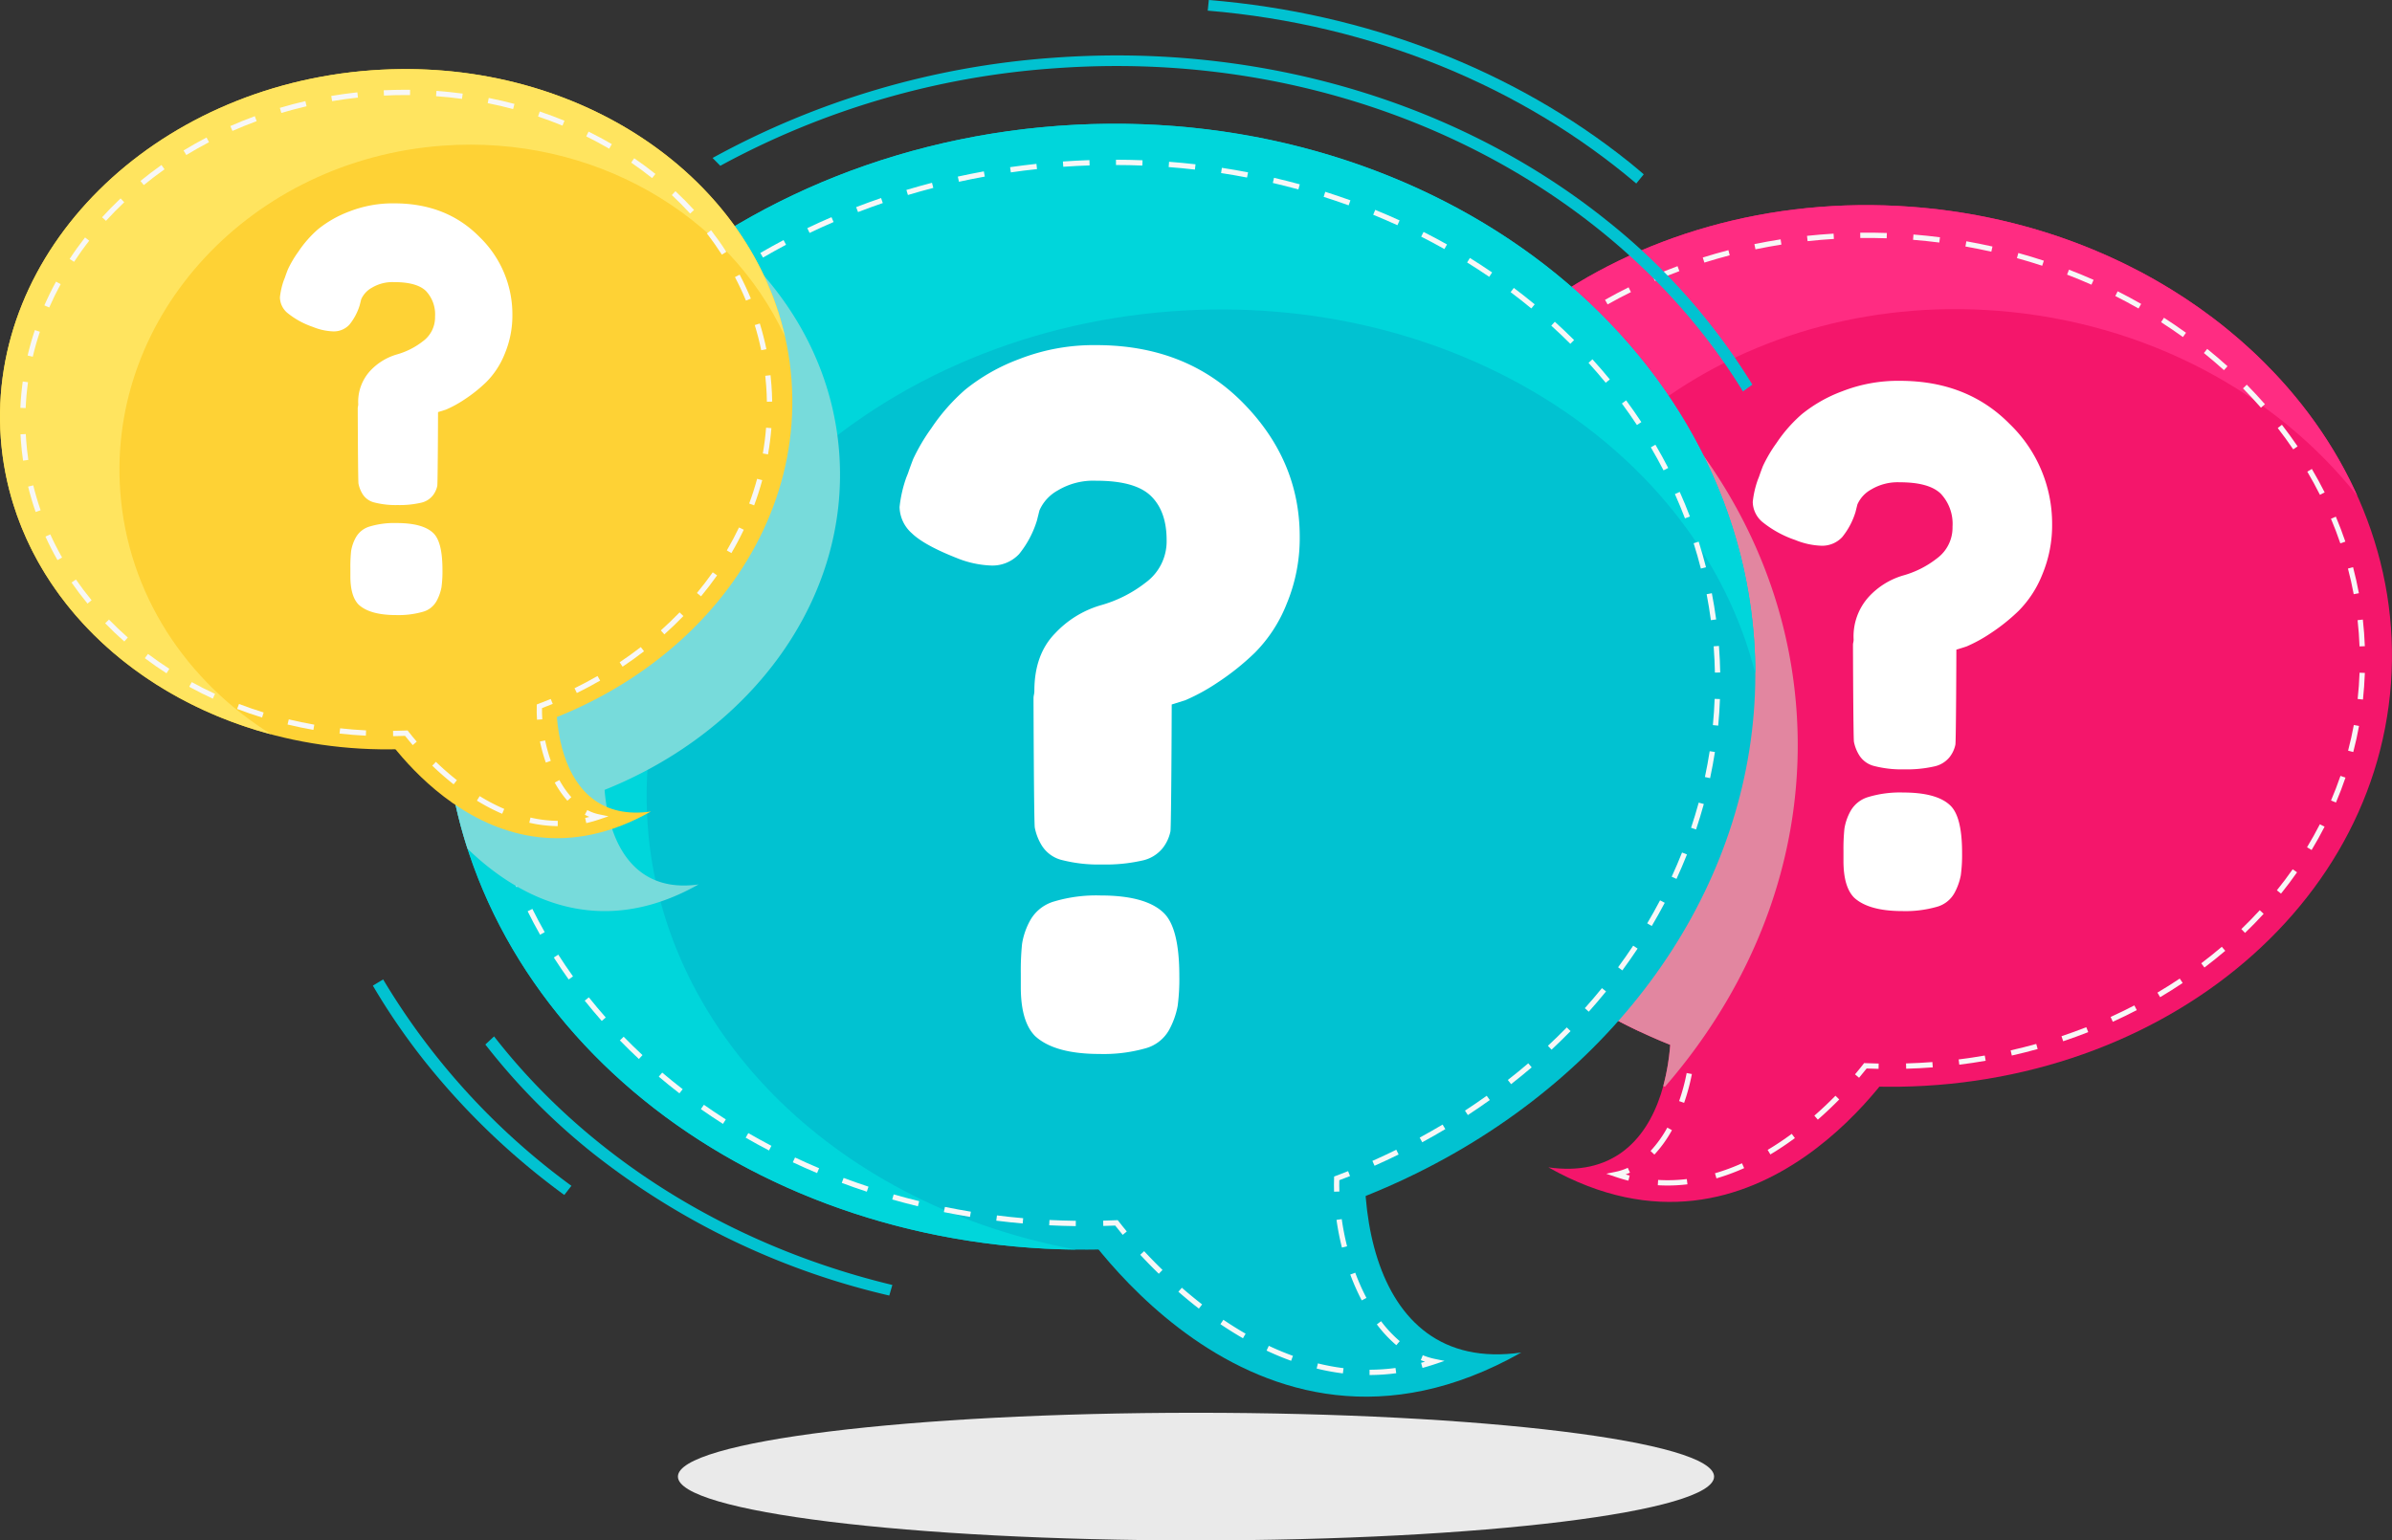 <svg xmlns="http://www.w3.org/2000/svg" width="451.448" height="290.809" viewBox="0 0 451.448 290.809">
  <rect x="0" y="0" width="451.448" height="290.809" fill="#333333" stroke="none"/>
  <g id="Raggruppa_79" data-name="Raggruppa 79" transform="translate(-24.276 -97.555)">
    <path id="Tracciato_23" data-name="Tracciato 23" d="M347.779,376.315c0,6.655-43.777,12.049-97.779,12.049s-97.779-5.394-97.779-12.049S196,364.267,250,364.267,347.779,369.661,347.779,376.315Z" fill="#eaeaea"/>
    <g id="Raggruppa_78" data-name="Raggruppa 78">
      <g id="Raggruppa_76" data-name="Raggruppa 76">
        <g id="Raggruppa_53" data-name="Raggruppa 53">
          <g id="Raggruppa_45" data-name="Raggruppa 45">
            <path id="Tracciato_24" data-name="Tracciato 24" d="M282.1,212.415c-3.356,45.794,37.224,86.093,90.637,90.006s99.436-30.035,102.791-75.831-37.221-86.092-90.636-90.007S285.46,166.62,282.1,212.415Z" fill="#f4166b"/>
            <path id="Tracciato_25" data-name="Tracciato 25" d="M305.821,228.813c3.024-43.963,45.766-76.461,95.468-72.584,28.236,2.2,52.641,15.673,67.9,34.956-13.248-29.557-45.358-51.748-84.3-54.6-53.413-3.915-99.434,30.037-102.792,75.832-2.473,33.755,18.926,64.52,51.739,79.934C315.154,276.211,304.137,253.318,305.821,228.813Z" fill="#ff2c82"/>
            <path id="Tracciato_26" data-name="Tracciato 26" d="M383.33,296.718s-26.589,43.954-66.822,21.217c23.481,3.373,26.155-25.745,20.871-43.285Z" fill="#f4166b"/>
          </g>
          <g id="Raggruppa_52" data-name="Raggruppa 52">
            <g id="Raggruppa_46" data-name="Raggruppa 46">
              <path id="Tracciato_27" data-name="Tracciato 27" d="M375.141,301.024l-.764-.646c.717-.847,1.242-1.511,1.558-1.921l.158-.206.259.011q1.248.054,2.489.079l-.02,1q-1.124-.023-2.253-.069C376.241,299.692,375.761,300.291,375.141,301.024Z" fill="#f7f7f7"/>
            </g>
            <g id="Raggruppa_47" data-name="Raggruppa 47">
              <path id="Tracciato_28" data-name="Tracciato 28" d="M339.008,321.366q-.92,0-1.851-.056l.061-1a29.976,29.976,0,0,0,5.415-.164l.119.993A31.5,31.5,0,0,1,339.008,321.366Zm9.219-1.352-.28-.961a39.251,39.251,0,0,0,5.1-1.885l.408.912A40.338,40.338,0,0,1,348.227,320.014ZM358.4,315.5l-.511-.859c1.517-.906,3.048-1.925,4.549-3.031l.593.8C361.5,313.543,359.941,314.581,358.4,315.5Zm8.961-6.569-.658-.754c1.351-1.18,2.692-2.446,3.986-3.76l.712.7C370.086,306.454,368.727,307.736,367.357,308.934Z" fill="#f7f7f7"/>
            </g>
            <g id="Raggruppa_48" data-name="Raggruppa 48">
              <path id="Tracciato_29" data-name="Tracciato 29" d="M331.61,320.45c-.817-.205-1.636-.446-2.437-.718l-1.745-.591,1.8-.371a10.6,10.6,0,0,0,2.263-.746l.416.911c-.272.124-.549.238-.828.341.257.072.514.14.769.2Z" fill="#f7f7f7"/>
            </g>
            <g id="Raggruppa_49" data-name="Raggruppa 49">
              <path id="Tracciato_30" data-name="Tracciato 30" d="M336.515,315.528l-.729-.685a22.309,22.309,0,0,0,3.167-4.412l.873.486A23.208,23.208,0,0,1,336.515,315.528Zm5.608-9.769-.943-.33a38.145,38.145,0,0,0,1.425-5.3l.983.189A39.091,39.091,0,0,1,342.123,305.759Z" fill="#f7f7f7"/>
            </g>
            <g id="Raggruppa_50" data-name="Raggruppa 50">
              <path id="Tracciato_31" data-name="Tracciato 31" d="M344.261,294.708l-1-.043c.032-.725.042-1.439.029-2.129q-1.02-.387-2.026-.793l.375-.928q1.15.467,2.318.9l.314.118.01.335C344.306,292.988,344.3,293.842,344.261,294.708Z" fill="#f7f7f7"/>
            </g>
            <g id="Raggruppa_51" data-name="Raggruppa 51">
              <path id="Tracciato_32" data-name="Tracciato 32" d="M384.032,299.318l-.029-1c1.664-.046,3.338-.134,4.976-.259l.077,1C387.4,299.183,385.711,299.271,384.032,299.318Zm10.028-.763-.123-.992c1.639-.2,3.3-.452,4.928-.736l.172.984C397.39,298.1,395.715,298.349,394.06,298.555Zm9.911-1.729-.221-.974c1.625-.368,3.25-.776,4.832-1.216l.268.963C407.253,296.044,405.611,296.457,403.971,296.826Zm9.691-2.7-.316-.949c1.567-.522,3.142-1.093,4.682-1.7l.366.932C416.838,293.023,415.246,293.6,413.662,294.128Zm9.368-3.673-.414-.91c1.511-.686,3.018-1.418,4.48-2.178l.461.887C426.079,289.022,424.556,289.763,423.03,290.455Zm-86.386-.717c-1.513-.7-3.031-1.453-4.509-2.232l.467-.885c1.462.772,2.964,1.515,4.464,2.211Zm95.316-3.925-.51-.862c1.427-.843,2.844-1.735,4.214-2.652l.557.832C434.835,284.058,433.4,284.96,431.96,285.813Zm-104.215-.768c-1.442-.86-2.874-1.763-4.256-2.687l.557-.832c1.367.915,2.783,1.81,4.211,2.659Zm112.578-4.833-.6-.8c1.323-1,2.63-2.048,3.882-3.115l.648.762C442.983,278.14,441.662,279.2,440.323,280.212Zm-120.941-.765c-1.339-1-2.666-2.056-3.944-3.13l.643-.765c1.265,1.061,2.576,2.1,3.9,3.1Zm128.6-5.768-.693-.721c1.2-1.155,2.367-2.354,3.475-3.561l.736.676C450.381,271.3,449.2,272.508,447.983,273.679Zm-136.309-.7c-1.217-1.145-2.417-2.34-3.568-3.554l.727-.688c1.136,1.2,2.322,2.381,3.526,3.513Zm143.1-6.715-.779-.627c1.037-1.288,2.041-2.623,2.985-3.969l.819.574C456.848,263.6,455.83,264.954,454.779,266.259Zm-150.028-.6c-1.08-1.285-2.131-2.616-3.123-3.954l.8-.6c.98,1.323,2.018,2.637,3.086,3.908Zm155.8-7.639-.856-.518c.86-1.424,1.674-2.883,2.42-4.338l.891.457C462.251,255.1,461.426,256.576,460.554,258.021Zm-161.8-.457c-.912-1.409-1.788-2.862-2.6-4.317l.873-.488c.8,1.436,1.667,2.87,2.569,4.262Zm166.392-8.5-.92-.392c.649-1.522,1.248-3.083,1.782-4.64l.945.324C466.414,245.931,465.806,247.515,465.148,249.059Zm-171.306-.291c-.72-1.519-1.394-3.075-2-4.626l.931-.366c.6,1.53,1.266,3.065,1.977,4.563Zm174.572-9.248-.967-.254c.418-1.594.782-3.225,1.083-4.847l.983.182C469.209,236.247,468.839,237.9,468.414,239.52Zm-178.253-.132c-.5-1.6-.95-3.233-1.335-4.86l.973-.231c.38,1.6.823,3.217,1.317,4.792Zm180.085-9.774-.994-.108q.132-1.212.223-2.436.093-1.263.137-2.52l1,.036q-.047,1.275-.139,2.557Q470.38,228.385,470.246,229.614Zm-182.4-.031c-.265-1.65-.472-3.333-.616-5l1-.086c.141,1.645.345,3.3.607,4.93Zm181.763-10c-.062-1.646-.186-3.312-.37-4.953l.994-.111c.186,1.665.313,3.356.376,5.026Zm-182.625-.036-.005-.81c0-1.4.044-2.826.131-4.231l1,.062c-.086,1.384-.129,2.787-.129,4.169l.005.8Zm181.524-9.821c-.3-1.611-.666-3.24-1.088-4.842l.967-.255c.427,1.626.8,3.279,1.1,4.914Zm-179.914-.1-.991-.135c.226-1.663.515-3.334.861-4.966l.978.207C289.1,206.336,288.815,207.982,288.593,209.622Zm177.391-9.5c-.532-1.56-1.127-3.124-1.767-4.647l.922-.388c.649,1.544,1.252,3.13,1.793,4.712Zm-175.335-.215-.961-.278c.465-1.6,1-3.215,1.582-4.791l.938.348C291.631,196.742,291.106,198.331,290.649,199.91Zm171.484-8.95c-.739-1.467-1.541-2.937-2.385-4.369l.861-.508c.856,1.451,1.668,2.94,2.416,4.428ZM294.105,190.6l-.91-.414c.691-1.515,1.448-3.032,2.251-4.508l.879.478C295.532,187.607,294.785,189.1,294.105,190.6Zm162.976-8.212c-.919-1.353-1.9-2.708-2.923-4.026l.791-.612c1.033,1.334,2.028,2.706,2.96,4.076Zm-158.231-.509-.844-.538c.9-1.4,1.854-2.8,2.848-4.15l.8.593C300.679,179.11,299.733,180.488,298.85,181.874Zm152.143-7.355c-1.087-1.24-2.226-2.466-3.39-3.645l.713-.7c1.176,1.192,2.329,2.433,3.429,3.687Zm-146.26-.639-.763-.645c1.071-1.271,2.2-2.531,3.367-3.746l.723.692C306.911,171.38,305.792,172.625,304.733,173.88Zm139.275-6.448c-1.22-1.1-2.493-2.191-3.786-3.234l.629-.778c1.306,1.055,2.594,2.155,3.827,3.27Zm-132.4-.736-.677-.735c1.222-1.128,2.5-2.239,3.8-3.3l.633.774C314.083,164.484,312.818,165.582,311.61,166.7Zm124.655-5.518c-1.338-.965-2.723-1.908-4.118-2.8l.541-.841c1.409.9,2.809,1.859,4.161,2.833Zm-116.954-.78-.585-.81c1.342-.973,2.743-1.927,4.16-2.836l.539.841C322.024,158.492,320.64,159.435,319.311,160.4Zm108.578-4.606c-1.43-.817-2.906-1.61-4.388-2.358l.451-.892c1.5.755,2.988,1.556,4.433,2.382Zm-100.2-.769-.492-.87c1.454-.822,2.951-1.615,4.448-2.358l.444.9C330.608,153.425,329.128,154.21,327.689,155.023ZM419,151.3c-1.5-.666-3.05-1.306-4.6-1.9l.359-.934c1.568.6,3.133,1.25,4.65,1.923Zm-82.39-.706-.4-.918c1.524-.659,3.1-1.289,4.671-1.874l.347.938C339.671,149.321,338.116,149.945,336.607,150.6Zm73.094-2.87c-1.569-.517-3.174-1-4.768-1.442l.265-.964c1.611.445,3.231.934,4.816,1.455Zm-63.759-.6-.3-.954c1.594-.5,3.221-.967,4.835-1.386l.252.967C349.133,146.171,347.521,146.633,345.942,147.129Zm54.158-2.054c-1.614-.363-3.257-.692-4.887-.978l.174-.986c1.644.289,3.3.622,4.931.988Zm-44.516-.451-.2-.979c1.628-.337,3.293-.64,4.95-.9l.154.988C358.845,143.99,357.2,144.291,355.584,144.624Zm34.7-1.275c-1.637-.209-3.3-.383-4.956-.516l.08-1c1.668.135,3.352.311,5,.522Zm-24.861-.268-.108-.995c1.661-.178,3.348-.318,5.014-.418l.059,1C368.74,142.765,367.069,142.9,365.425,143.081Zm14.928-.536q-2.5-.085-4.983-.056l-.012-1q2.5-.033,5.031.057Z" fill="#f7f7f7"/>
            </g>
          </g>
        </g>
        <g id="Raggruppa_62" data-name="Raggruppa 62">
          <g id="Raggruppa_54" data-name="Raggruppa 54">
            <path id="Tracciato_33" data-name="Tracciato 33" d="M363.321,231.476c-2.136-29.152-17.815-54.544-41.45-72.063-22.545,13.639-37.884,35.618-39.769,61.333-.029.4-.038.8-.06,1.207,1.879,31.795,24.716,59.742,57.459,72.856a42.462,42.462,0,0,1-1.319,7.784c.106.044.209.092.315.135C355.763,282.822,365.255,257.865,363.321,231.476Z" fill="#e286a0" style="mix-blend-mode: multiply;isolation: isolate"/>
            <ellipse id="Ellisse_2" data-name="Ellisse 2" cx="123.838" cy="106.174" rx="123.838" ry="106.174" transform="translate(100.547 130.358) rotate(-4.191)" fill="#01c2d1"/>
            <path id="Tracciato_34" data-name="Tracciato 34" d="M146.521,253.453c-3.618-49.373,40.724-92.862,99.041-97.137,52.963-3.881,99.235,25.918,110,68.406,0-2.181-.077-4.373-.238-6.577-4.287-58.481-63.057-101.837-131.267-96.838S104.021,177.768,108.308,236.25c4.028,54.968,56.2,96.569,119.09,97.218C183.378,325.425,149.471,293.7,146.521,253.453Z" fill="#00d6db"/>
            <path id="Tracciato_35" data-name="Tracciato 35" d="M226.051,325.8s33.954,56.132,85.334,27.094c-29.988,4.309-33.4-32.875-26.653-55.275Z" fill="#01c2d1"/>
          </g>
          <g id="Raggruppa_61" data-name="Raggruppa 61">
            <g id="Raggruppa_55" data-name="Raggruppa 55">
              <path id="Tracciato_36" data-name="Tracciato 36" d="M236.166,330.681c-.6-.725-1.077-1.322-1.415-1.756q-1.127.047-2.25.074l-.024-1q1.242-.031,2.49-.085l.259-.011.158.2c.337.437.858,1.1,1.552,1.934Z" fill="#f7f7f7"/>
            </g>
            <g id="Raggruppa_56" data-name="Raggruppa 56">
              <path id="Tracciato_37" data-name="Tracciato 37" d="M282.753,357.143l0-1a37.781,37.781,0,0,0,4.9-.333l.133.99A38.562,38.562,0,0,1,282.753,357.143Zm-5.03-.308a43,43,0,0,1-4.954-.918l.239-.971a41.93,41.93,0,0,0,4.838.9Zm-9.767-2.378c-1.538-.555-3.1-1.2-4.64-1.929l.426-.9c1.512.711,3.044,1.348,4.554,1.892Zm-9.092-4.255c-1.412-.812-2.845-1.707-4.257-2.661l.561-.828c1.392.939,2.8,1.822,4.194,2.622Zm-8.32-5.6c-1.3-1.007-2.6-2.078-3.873-3.185l.657-.754c1.255,1.094,2.544,2.153,3.828,3.148Zm-7.562-6.579c-1.2-1.162-2.376-2.367-3.506-3.581l.732-.682c1.119,1.2,2.286,2.4,3.47,3.546Z" fill="#f7f7f7"/>
            </g>
            <g id="Raggruppa_57" data-name="Raggruppa 57">
              <path id="Tracciato_38" data-name="Tracciato 38" d="M292.745,355.8l-.262-.965q.372-.1.744-.209c-.268-.09-.535-.189-.8-.294l.373-.928a13.553,13.553,0,0,0,2.3.7l1.805.371-1.745.592C294.377,355.33,293.562,355.578,292.745,355.8Z" fill="#f7f7f7"/>
            </g>
            <g id="Raggruppa_58" data-name="Raggruppa 58">
              <path id="Tracciato_39" data-name="Tracciato 39" d="M287.81,351.509a24.039,24.039,0,0,1-3.677-3.925l.8-.6a22.922,22.922,0,0,0,3.52,3.763Zm-6.526-8.458a42.05,42.05,0,0,1-2.167-4.878l.938-.35a41.063,41.063,0,0,0,2.114,4.763Zm-3.743-9.97a50.905,50.905,0,0,1-1.024-5.23l.99-.141a49.443,49.443,0,0,0,1.005,5.127Z" fill="#f7f7f7"/>
            </g>
            <g id="Raggruppa_59" data-name="Raggruppa 59">
              <path id="Tracciato_40" data-name="Tracciato 40" d="M276.057,322.531c-.025-.86-.026-1.711,0-2.528l.009-.335.315-.118q1.168-.439,2.323-.9l.369.93q-1.006.4-2.025.786c-.015.7-.012,1.412.01,2.136Z" fill="#f7f7f7"/>
            </g>
            <g id="Raggruppa_60" data-name="Raggruppa 60">
              <path id="Tracciato_41" data-name="Tracciato 41" d="M227.306,329.031c-1.681-.022-3.367-.075-5.012-.157l.05-1c1.633.08,3.307.133,4.975.155Zm-10.014-.5c-1.657-.143-3.335-.321-4.985-.528l.124-.992c1.638.205,3.3.382,4.948.524Zm-9.948-1.244c-1.642-.268-3.3-.573-4.932-.9l.2-.981c1.618.329,3.265.631,4.9.9Zm-9.826-2c-1.633-.4-3.264-.831-4.848-1.283l.274-.961c1.573.448,3.191.877,4.811,1.273Zm-9.643-2.755c-1.589-.522-3.182-1.082-4.732-1.661l.351-.938c1.537.576,3.117,1.13,4.694,1.65Zm-9.393-3.513c-1.536-.647-3.078-1.333-4.582-2.042l.426-.9c1.491.7,3.02,1.382,4.544,2.024ZM283.7,317.634l-.406-.914c1.512-.671,3.028-1.381,4.508-2.109l.441.9C286.749,316.242,285.221,316.957,283.7,317.634Zm-114.291-2.883c-1.472-.769-2.951-1.582-4.4-2.417l.5-.865c1.433.827,2.9,1.634,4.359,2.4ZM292.694,313.2l-.476-.879c1.45-.788,2.9-1.616,4.324-2.462l.512.86C295.624,311.576,294.157,312.411,292.694,313.2ZM160.722,309.73c-1.407-.9-2.81-1.833-4.171-2.789l.574-.818c1.35.946,2.74,1.877,4.134,2.764Zm140.587-1.664-.547-.838c1.38-.9,2.761-1.845,4.106-2.806l.582.812C304.094,306.2,302.7,307.157,301.309,308.066Zm-148.8-4.1c-1.323-1.02-2.635-2.081-3.9-3.154l.647-.763c1.255,1.063,2.557,2.115,3.867,3.126Zm156.96-1.737-.616-.789c1.3-1.011,2.593-2.07,3.854-3.145l.648.762C312.084,300.144,310.775,301.211,309.468,302.232Zm-164.615-4.749c-1.226-1.142-2.433-2.323-3.589-3.508l.716-.7c1.145,1.174,2.341,2.343,3.555,3.474ZM317.1,295.721l-.682-.733c1.2-1.122,2.4-2.29,3.561-3.471l.713.7C319.523,293.409,318.314,294.588,317.1,295.721ZM137.849,290.3c-1.1-1.251-2.188-2.542-3.22-3.836l.782-.623c1.021,1.281,2.094,2.559,3.188,3.8Zm186.281-1.748-.746-.666c1.1-1.23,2.186-2.5,3.231-3.789l.776.631C326.336,286.022,325.239,287.309,324.13,288.549Zm-192.523-6.085c-.976-1.362-1.922-2.759-2.811-4.149l.843-.54c.88,1.376,1.816,2.758,2.781,4.107Zm198.86-1.713-.805-.594c.982-1.333,1.94-2.706,2.851-4.078l.834.553C332.427,278.018,331.459,279.4,330.467,280.751Zm-204.258-6.733c-.822-1.452-1.613-2.943-2.351-4.433l.895-.443c.731,1.472,1.513,2.947,2.326,4.383Zm209.808-1.643-.86-.51c.841-1.42,1.657-2.881,2.425-4.342l.885.465C337.691,269.465,336.867,270.94,336.017,272.375Zm-214.263-7.349c-.658-1.539-1.279-3.111-1.846-4.672l.941-.341c.559,1.544,1.174,3.1,1.824,4.621Zm218.931-1.546-.908-.417c.689-1.5,1.347-3.038,1.954-4.57l.93.369C342.047,260.411,341.382,261.965,340.685,263.48Zm-222.354-7.9c-.479-1.6-.918-3.239-1.3-4.861l.973-.23c.38,1.6.813,3.219,1.287,4.8Zm226.052-1.437-.949-.317c.521-1.56,1.006-3.159,1.442-4.752l.965.264C345.4,250.948,344.909,252.565,344.383,254.143ZM116.011,245.8c-.29-1.639-.537-3.31-.733-4.968l.993-.117c.194,1.638.438,3.291.725,4.91Zm231.016-1.342-.978-.209c.343-1.607.645-3.249.9-4.88l.989.153C347.68,241.174,347.374,242.834,347.027,244.46Zm-232.2-8.627c-.1-1.667-.155-3.357-.16-5.022l1,0c.005,1.646.058,3.316.158,4.964Zm233.726-1.286-1-.1c.159-1.634.27-3.3.333-4.953l1,.038C348.83,231.208,348.717,232.894,348.558,234.547Zm-232.759-8.7-1-.054c.091-1.667.231-3.351.417-5l.994.112C116.028,222.532,115.889,224.2,115.8,225.844Zm232.141-1.312c-.03-1.538-.1-3.1-.215-4.653l-.024-.309,1-.075.024.31c.114,1.568.187,3.152.217,4.707Zm-231.031-8.549-.986-.169c.281-1.638.612-3.291.986-4.915l.975.225C117.514,212.729,117.186,214.363,116.909,215.983Zm230.272-1.349c-.22-1.624-.491-3.272-.8-4.9l.982-.19c.318,1.644.591,3.311.813,4.955Zm-228.049-8.311-.96-.279c.465-1.6.981-3.208,1.533-4.779l.943.331C120.1,203.15,119.592,204.741,119.132,206.323Zm226.159-1.43c-.407-1.6-.866-3.209-1.365-4.782l.953-.3c.505,1.591.97,3.219,1.381,4.837Zm-222.868-7.937-.924-.383c.636-1.536,1.324-3.08,2.046-4.59l.9.432C123.733,193.908,123.052,195.436,122.423,196.956Zm219.867-1.539c-.585-1.538-1.224-3.083-1.9-4.589l.912-.409c.681,1.524,1.328,3.086,1.921,4.643Zm-215.58-7.434-.879-.477c.791-1.455,1.638-2.921,2.516-4.355l.853.522C128.331,185.093,127.493,186.543,126.71,187.983Zm211.531-1.629c-.752-1.459-1.556-2.921-2.393-4.348l.863-.5c.846,1.442,1.659,2.92,2.419,4.394Zm-206.334-6.862-.826-.564c.935-1.368,1.921-2.738,2.933-4.073l.8.6C133.809,176.78,132.833,178.137,131.907,179.492Zm201.319-1.7c-.909-1.374-1.865-2.741-2.842-4.065l.8-.594c.988,1.337,1.955,2.719,2.872,4.107Zm-195.32-6.227-.767-.642c1.067-1.277,2.179-2.547,3.306-3.774l.737.676C140.065,169.045,138.963,170.3,137.906,171.569Zm189.43-1.749c-1.044-1.273-2.138-2.538-3.249-3.76l.74-.673c1.122,1.235,2.227,2.513,3.282,3.8Zm-182.709-5.576-.705-.709c1.175-1.169,2.4-2.332,3.636-3.458l.673.74C147,161.933,145.792,163.085,144.627,164.244Zm176.028-1.78c-1.159-1.156-2.37-2.309-3.6-3.425l.672-.741c1.242,1.127,2.465,2.29,3.636,3.458Zm-168.672-4.911-.639-.769c1.275-1.061,2.6-2.113,3.924-3.125l.606.795C154.557,155.458,153.248,156.5,151.983,157.553Zm161.309-1.766c-1.271-1.048-2.585-2.082-3.907-3.075l.6-.8c1.335,1,2.662,2.046,3.945,3.1Zm-153.4-4.263-.572-.82c1.359-.948,2.763-1.884,4.174-2.783l.537.844C162.634,149.656,161.241,150.584,159.893,151.524Zm145.448-1.706c-1.365-.933-2.768-1.845-4.168-2.713l.527-.85c1.412.875,2.827,1.8,4.2,2.737Zm-137.06-3.641-.5-.865c1.438-.835,2.914-1.653,4.387-2.431l.467.884C171.172,144.537,169.708,145.349,168.281,146.177Zm128.61-1.6c-1.443-.811-2.918-1.6-4.388-2.345l.453-.891c1.481.751,2.97,1.547,4.425,2.364Zm-119.814-3.047-.432-.9c1.5-.72,3.04-1.418,4.566-2.075l.4.918C180.093,140.122,178.569,140.815,177.077,141.529Zm110.944-1.455c-1.5-.686-3.041-1.349-4.568-1.971l.377-.926c1.54.627,3.09,1.3,4.605,1.987ZM186.214,137.59l-.359-.933c1.553-.6,3.139-1.176,4.712-1.714l.324.947C189.33,136.423,187.756,137,186.214,137.59Zm92.595-1.271c-1.551-.559-3.136-1.1-4.713-1.6l.3-.954c1.589.5,3.187,1.045,4.75,1.609Zm-83.18-1.95-.287-.958c1.6-.478,3.222-.932,4.829-1.35l.251.968C198.827,133.443,197.214,133.894,195.629,134.369Zm73.694-1.053c-1.586-.434-3.209-.844-4.824-1.22l.227-.973c1.627.378,3.262.791,4.861,1.229Zm-64.062-1.446-.215-.976c1.63-.358,3.284-.69,4.916-.986l.179.985C208.52,131.186,206.878,131.515,205.261,131.87Zm54.371-.8c-1.617-.311-3.268-.594-4.9-.845l.151-.988c1.65.252,3.312.538,4.941.851Zm-44.578-.97-.143-.99c1.639-.235,3.313-.444,4.975-.622l.106.994C218.342,129.653,216.68,129.861,215.054,130.1Zm34.741-.532c-1.642-.187-3.309-.346-4.954-.472l.076-1c1.658.126,3.337.286,4.991.475Zm-24.845-.524-.071-1c1.66-.117,3.344-.205,5.008-.261l.034,1C228.269,128.836,226.6,128.924,224.95,129.039Zm14.923-.235c-1.647-.064-3.321-.1-4.975-.1l0-1c1.667,0,3.353.039,5.012.1Z" fill="#f7f7f7"/>
            </g>
          </g>
        </g>
        <g id="Raggruppa_63" data-name="Raggruppa 63">
          <path id="Tracciato_42" data-name="Tracciato 42" d="M231.175,162.709q16.957,0,27.68,10.881t10.721,25.281a32.228,32.228,0,0,1-2.479,12.721,27.3,27.3,0,0,1-6,9.2,48.047,48.047,0,0,1-7.12,5.681,37.336,37.336,0,0,1-6,3.279l-2.56.8c0,1.815-.081,23.006-.241,23.966a7.669,7.669,0,0,1-1.44,3.121,6.766,6.766,0,0,1-4,2.4,30.949,30.949,0,0,1-7.44.719,27.8,27.8,0,0,1-7.441-.8,6.244,6.244,0,0,1-3.92-2.719,10.138,10.138,0,0,1-1.36-3.44c-.16-1.012-.24-22.39-.24-24.525a3.208,3.208,0,0,1,.08-.56,3.715,3.715,0,0,0,.08-.72q0-6.879,3.92-10.881a19.1,19.1,0,0,1,8.561-5.28,24.455,24.455,0,0,0,8.559-4.321,9.631,9.631,0,0,0,3.921-8q0-5.437-2.96-8.321t-10.32-2.88a13.047,13.047,0,0,0-7.281,1.841,7.932,7.932,0,0,0-3.44,3.76l-.48,1.92a18.738,18.738,0,0,1-3.36,6.32,6.9,6.9,0,0,1-5.44,2.16,19.01,19.01,0,0,1-6.4-1.439q-6.081-2.4-8.4-4.641a6.772,6.772,0,0,1-2.32-4.96,24.038,24.038,0,0,1,1.28-5.6l.32-.8q.319-.962.96-2.641a35.968,35.968,0,0,1,3.44-5.84,36.66,36.66,0,0,1,6.4-7.28,36.186,36.186,0,0,1,10.161-5.76A38.646,38.646,0,0,1,231.175,162.709Zm.8,103.9q8.638,0,12,3.36,2.879,2.88,2.879,11.84a38.5,38.5,0,0,1-.319,5.681,15.3,15.3,0,0,1-1.6,4.48,7.3,7.3,0,0,1-4.56,3.52,28.967,28.967,0,0,1-8.561,1.04q-8.481,0-12.16-3.361-2.723-2.72-2.719-9.279v-2.56a48.762,48.762,0,0,1,.239-5.6,13.511,13.511,0,0,1,1.52-4.4,7.593,7.593,0,0,1,4.56-3.6A27.78,27.78,0,0,1,231.975,266.609Z" fill="#fff"/>
        </g>
        <g id="Raggruppa_64" data-name="Raggruppa 64">
          <path id="Tracciato_43" data-name="Tracciato 43" d="M382.852,169.45q12.686,0,20.706,8.139a26.128,26.128,0,0,1,8.019,18.911,24.1,24.1,0,0,1-1.854,9.516,20.405,20.405,0,0,1-4.49,6.882,35.931,35.931,0,0,1-5.326,4.25,27.921,27.921,0,0,1-4.488,2.453l-1.914.6c0,1.358-.061,17.209-.181,17.928a5.726,5.726,0,0,1-1.077,2.334,5.066,5.066,0,0,1-2.992,1.8,23.219,23.219,0,0,1-5.566.537,20.773,20.773,0,0,1-5.565-.6,4.676,4.676,0,0,1-2.933-2.033,7.606,7.606,0,0,1-1.017-2.574c-.12-.757-.18-16.749-.18-18.346a2.428,2.428,0,0,1,.06-.419,2.753,2.753,0,0,0,.06-.538,11.132,11.132,0,0,1,2.932-8.14,14.281,14.281,0,0,1,6.4-3.949,18.292,18.292,0,0,0,6.4-3.233,7.2,7.2,0,0,0,2.934-5.984,8.3,8.3,0,0,0-2.215-6.224q-2.216-2.156-7.719-2.154a9.756,9.756,0,0,0-5.447,1.376,5.938,5.938,0,0,0-2.573,2.813l-.359,1.436a14.022,14.022,0,0,1-2.513,4.728,5.166,5.166,0,0,1-4.07,1.616,14.223,14.223,0,0,1-4.788-1.077,20.046,20.046,0,0,1-6.284-3.471,5.068,5.068,0,0,1-1.735-3.711,17.958,17.958,0,0,1,.957-4.189l.24-.6q.238-.72.718-1.976a26.837,26.837,0,0,1,2.573-4.368,27.4,27.4,0,0,1,4.787-5.446,27.053,27.053,0,0,1,7.6-4.309A28.908,28.908,0,0,1,382.852,169.45Zm.6,77.722q6.463,0,8.977,2.513,2.154,2.154,2.154,8.856a28.89,28.89,0,0,1-.238,4.25,11.458,11.458,0,0,1-1.2,3.352,5.455,5.455,0,0,1-3.412,2.632,21.575,21.575,0,0,1-6.4.78q-6.345,0-9.1-2.516-2.035-2.033-2.034-6.941v-1.914a36.347,36.347,0,0,1,.18-4.19,10.1,10.1,0,0,1,1.137-3.293,5.673,5.673,0,0,1,3.411-2.692A20.757,20.757,0,0,1,383.45,247.172Z" fill="#fff"/>
        </g>
        <g id="Raggruppa_74" data-name="Raggruppa 74">
          <path id="Tracciato_44" data-name="Tracciato 44" d="M108.147,233.5q.06,1.374.161,2.754a91.988,91.988,0,0,0,4.19,21.506c8.7,8.447,24.067,17.813,43.624,6.761-11.963,1.718-16.923-7.495-17.741-17.847,27.763-11.119,46.3-36.056,44.287-63.569-1.033-14.091-7.313-26.72-17.09-36.63C131.963,165.442,109.612,197.64,108.147,233.5Z" fill="#77dbdb" style="mix-blend-mode: multiply;isolation: isolate"/>
          <g id="Raggruppa_66" data-name="Raggruppa 66">
            <g id="Raggruppa_65" data-name="Raggruppa 65">
              <path id="Tracciato_45" data-name="Tracciato 45" d="M173.668,169.343c2.59,35.334-28.72,66.427-69.932,69.446s-76.721-23.174-79.31-58.509,28.719-66.425,69.931-69.446S171.078,134.009,173.668,169.343Z" fill="#fed235"/>
              <path id="Tracciato_46" data-name="Tracciato 46" d="M46.974,190.382c-2.451-33.436,24.792-62.684,60.849-65.327,28.487-2.087,53.938,13.064,64.584,36-7.068-31.045-40.134-53-78.05-50.225-41.212,3.021-72.521,34.113-69.931,69.446C26.4,207.156,47.417,228.728,75.5,236.2,59.453,226.228,48.392,209.731,46.974,190.382Z" fill="#ffe45f"/>
              <path id="Tracciato_47" data-name="Tracciato 47" d="M95.564,234.389s20.516,33.914,51.558,16.37c-18.117,2.6-20.18-19.864-16.1-33.4Z" fill="#fed235"/>
            </g>
          </g>
          <g id="Raggruppa_73" data-name="Raggruppa 73">
            <g id="Raggruppa_67" data-name="Raggruppa 67">
              <path id="Tracciato_48" data-name="Tracciato 48" d="M102.17,238.223c-.632-.732-1.115-1.329-1.442-1.747q-1.132.045-2.257.06l-.013-1q1.237-.017,2.485-.07l.26-.011.158.206c.311.4.836,1.064,1.566,1.908Z" fill="#f7f7f7"/>
            </g>
            <g id="Raggruppa_68" data-name="Raggruppa 68">
              <path id="Tracciato_49" data-name="Tracciato 49" d="M129.536,253.521a25.287,25.287,0,0,1-5.365-.645l.223-.975a24.2,24.2,0,0,0,5.151.62Zm-10.485-2.331a37.326,37.326,0,0,1-4.767-2.487l.524-.852a36.2,36.2,0,0,0,4.637,2.419Zm-9.161-5.565c-1.366-1.076-2.724-2.261-4.036-3.523l.693-.72c1.288,1.238,2.622,2.4,3.962,3.458Z" fill="#f7f7f7"/>
            </g>
            <g id="Raggruppa_69" data-name="Raggruppa 69">
              <path id="Tracciato_50" data-name="Tracciato 50" d="M134.93,252.946l-.22-.974c.267-.061.535-.126.8-.2a9.513,9.513,0,0,1-.863-.407l.471-.882a8.22,8.22,0,0,0,2.207.807l1.8.372-1.746.591A24.436,24.436,0,0,1,134.93,252.946Z" fill="#f7f7f7"/>
            </g>
            <g id="Raggruppa_70" data-name="Raggruppa 70">
              <path id="Tracciato_51" data-name="Tracciato 51" d="M131.364,248.721a18.5,18.5,0,0,1-2.388-3.419l.876-.483a17.463,17.463,0,0,0,2.257,3.235Zm-4.073-7.2a30.236,30.236,0,0,1-1.105-3.983l.98-.2a29.338,29.338,0,0,0,1.067,3.85Z" fill="#f7f7f7"/>
            </g>
            <g id="Raggruppa_71" data-name="Raggruppa 71">
              <path id="Tracciato_52" data-name="Tracciato 52" d="M125.627,233.424c-.056-.862-.072-1.718-.048-2.545l.01-.336.314-.118q1.167-.438,2.312-.911l.382.925q-1,.414-2.026.8c-.011.691.008,1.4.055,2.117Z" fill="#f7f7f7"/>
            </g>
            <g id="Raggruppa_72" data-name="Raggruppa 72">
              <path id="Tracciato_53" data-name="Tracciato 53" d="M93.323,236.444c-1.657-.082-3.327-.215-4.966-.4l.11-.994c1.618.18,3.268.312,4.9.392Zm-9.9-1.1c-1.632-.284-3.274-.624-4.879-1.009l.234-.973c1.585.381,3.205.716,4.817,1Zm-9.684-2.327c-1.585-.49-3.17-1.038-4.711-1.628l.358-.933c1.52.582,3.084,1.122,4.648,1.606Zm-9.3-3.563c-1.508-.7-3.006-1.452-4.452-2.245l.481-.877c1.426.782,2.9,1.527,4.39,2.213Zm68.707-1.067-.441-.9c1.474-.723,2.935-1.5,4.342-2.31l.5.867C136.117,226.867,134.636,227.655,133.143,228.388ZM55.7,224.661c-1.4-.9-2.776-1.861-4.092-2.852l.6-.8c1.3.976,2.652,1.922,4.032,2.81Zm86.079-1.243-.555-.831c1.36-.91,2.7-1.876,3.991-2.872l.611.791C144.52,221.516,143.158,222.5,141.778,223.418Zm-94.04-4.757c-1.252-1.1-2.469-2.258-3.615-3.438l.716-.7c1.129,1.162,2.327,2.3,3.559,3.385Zm101.922-1.344-.667-.745c1.227-1.1,2.419-2.244,3.543-3.409l.719.694C152.115,215.04,150.9,216.2,149.66,217.317ZM40.792,211.505c-1.06-1.286-2.073-2.625-3.009-3.98l.822-.568c.921,1.331,1.916,2.648,2.959,3.912Zm115.791-1.367-.77-.638c1.046-1.263,2.05-2.577,2.982-3.9l.819.575C158.666,207.52,157.646,208.855,156.583,210.138ZM35.127,203.3c-.825-1.449-1.589-2.945-2.271-4.447l.91-.413c.67,1.474,1.42,2.943,2.23,4.366Zm127.188-1.328-.862-.506c.828-1.413,1.6-2.872,2.3-4.336l.9.431C163.946,199.049,163.158,200.533,162.315,201.971ZM31,194.214c-.545-1.572-1.021-3.185-1.415-4.793l.972-.237c.385,1.577.853,3.16,1.387,4.7Zm135.607-1.252-.937-.349c.571-1.53,1.077-3.1,1.5-4.667l.965.262C167.705,189.8,167.19,191.4,166.608,192.962ZM28.631,184.519c-.183-1.258-.323-2.538-.416-3.8-.03-.389-.053-.779-.073-1.168l1-.051q.028.572.071,1.145c.091,1.243.229,2.5.409,3.732Zm140.6-1.184-.985-.172c.281-1.608.488-3.244.616-4.864l1,.079C169.727,180.029,169.515,181.7,169.229,183.335ZM29.12,174.594l-1-.043c.072-1.657.224-3.33.451-4.974l.991.136C29.339,171.327,29.19,172.969,29.12,174.594ZM169.014,173.4c-.016-.99-.06-2-.133-3q-.07-.953-.174-1.9l.994-.11q.1.963.177,1.935c.074,1.016.12,2.043.136,3.052ZM30.461,164.9l-.973-.229c.379-1.61.839-3.226,1.367-4.8l.948.318C31.285,161.731,30.833,163.317,30.461,164.9Zm137.481-1.231c-.329-1.592-.739-3.188-1.218-4.746l.956-.294c.488,1.587.905,3.215,1.241,4.838ZM33.566,155.606l-.916-.4c.66-1.51,1.4-3.02,2.2-4.485l.878.478C34.942,152.64,34.215,154.123,33.566,155.606Zm131.5-1.3c-.62-1.5-1.319-2.993-2.079-4.44l.886-.465c.774,1.475,1.486,3,2.117,4.523Zm-126.811-7.32-.836-.549c.9-1.376,1.883-2.74,2.908-4.055l.789.614C40.1,144.292,39.143,145.634,38.253,146.987Zm122.263-1.356c-.877-1.363-1.83-2.711-2.83-4l.791-.611c1.018,1.317,1.987,2.688,2.88,4.075ZM44.281,139.243l-.739-.674c1.111-1.219,2.287-2.416,3.495-3.558l.687.727C46.534,136.863,45.375,138.042,44.281,139.243Zm110.247-1.37c-1.1-1.2-2.258-2.371-3.455-3.489l.681-.732c1.218,1.136,2.4,2.329,3.512,3.546ZM51.416,132.494l-.633-.775c1.274-1.041,2.609-2.056,3.969-3.017l.577.816C53.988,130.466,52.671,131.467,51.416,132.494Zm95.938-1.32c-1.269-1.012-2.6-1.995-3.951-2.921l.564-.825c1.373.939,2.723,1.937,4.011,2.965Zm-87.915-4.356-.521-.853c1.4-.856,2.863-1.68,4.34-2.451l.463.886C62.263,125.161,60.823,125.975,59.439,126.818Zm79.809-1.191c-1.4-.817-2.857-1.6-4.33-2.327l.443-.9c1.494.738,2.971,1.532,4.391,2.361Zm-71.1-3.359-.4-.915c1.511-.667,3.066-1.295,4.621-1.867l.344.939C71.178,120.989,69.644,121.609,68.153,122.268Zm62.285-.993c-1.5-.619-3.052-1.2-4.607-1.721l.319-.949c1.576.531,3.147,1.118,4.668,1.745Zm-53.056-2.4-.286-.958c1.581-.471,3.2-.9,4.817-1.275l.225.975C80.543,117.984,78.943,118.408,77.382,118.873Zm43.738-.736c-1.572-.418-3.184-.793-4.792-1.113l.195-.98c1.629.324,3.262.7,4.854,1.126Zm-34.157-1.488-.166-.986c1.624-.274,3.285-.5,4.933-.681l.108.995C90.208,116.152,88.568,116.378,86.963,116.649Zm24.512-.433c-1.619-.218-3.265-.388-4.894-.506l.072-1c1.649.119,3.317.291,4.956.512ZM96.744,115.6l-.048-1c1.365-.066,2.748-.093,4.112-.1q.434,0,.869,0l-.012,1q-.476,0-.952,0C99.4,115.5,98.061,115.531,96.744,115.6Z" fill="#f7f7f7"/>
            </g>
          </g>
        </g>
        <g id="Raggruppa_75" data-name="Raggruppa 75">
          <path id="Tracciato_54" data-name="Tracciato 54" d="M98.675,135.946q9.85,0,16.078,6.321a20.283,20.283,0,0,1,6.227,14.684,18.711,18.711,0,0,1-1.439,7.389,15.866,15.866,0,0,1-3.486,5.344,27.893,27.893,0,0,1-4.136,3.3,21.67,21.67,0,0,1-3.485,1.905l-1.486.465c0,1.053-.048,13.362-.141,13.92a4.431,4.431,0,0,1-.836,1.812,3.934,3.934,0,0,1-2.324,1.4,18.022,18.022,0,0,1-4.321.417A16.141,16.141,0,0,1,95,192.433a3.626,3.626,0,0,1-2.276-1.579,5.847,5.847,0,0,1-.79-2c-.094-.587-.14-13-.14-14.245a1.847,1.847,0,0,1,.046-.325,2.138,2.138,0,0,0,.047-.418,8.645,8.645,0,0,1,2.276-6.321,11.1,11.1,0,0,1,4.973-3.066,14.2,14.2,0,0,0,4.971-2.51,5.594,5.594,0,0,0,2.278-4.647,6.444,6.444,0,0,0-1.719-4.833q-1.722-1.674-5.995-1.673a7.574,7.574,0,0,0-4.229,1.069,4.611,4.611,0,0,0-2,2.184l-.279,1.115a10.892,10.892,0,0,1-1.951,3.672,4.013,4.013,0,0,1-3.16,1.254,11.034,11.034,0,0,1-3.718-.836,15.541,15.541,0,0,1-4.879-2.695,3.935,3.935,0,0,1-1.348-2.882,14.013,14.013,0,0,1,.743-3.253l.186-.464c.124-.373.31-.883.558-1.534a20.763,20.763,0,0,1,2-3.392,21.27,21.27,0,0,1,3.717-4.229,21.025,21.025,0,0,1,5.9-3.346A22.462,22.462,0,0,1,98.675,135.946ZM99.14,196.3q5.019,0,6.97,1.951,1.674,1.673,1.673,6.877a22.392,22.392,0,0,1-.185,3.3,8.9,8.9,0,0,1-.929,2.6,4.242,4.242,0,0,1-2.65,2.045,16.774,16.774,0,0,1-4.972.6q-4.927,0-7.064-1.952-1.58-1.581-1.579-5.391v-1.486a28.288,28.288,0,0,1,.139-3.253,7.881,7.881,0,0,1,.883-2.557,4.405,4.405,0,0,1,2.649-2.09A16.135,16.135,0,0,1,99.14,196.3Z" fill="#fff"/>
        </g>
      </g>
      <g id="Raggruppa_77" data-name="Raggruppa 77">
        <path id="Tracciato_55" data-name="Tracciato 55" d="M223.258,110.452c3.926-.288,7.9-.434,11.811-.434,50.984,0,95.759,24.826,118.155,61.432L355,170.167a119.053,119.053,0,0,0-27.456-30.975c-25.088-20.1-57.929-31.174-92.474-31.174-3.96,0-7.983.148-11.957.439a156.209,156.209,0,0,0-64.35,18.92l1.455,1.479A154.327,154.327,0,0,1,223.258,110.452Z" fill="#01c2d1"/>
        <path id="Tracciato_56" data-name="Tracciato 56" d="M331.793,128.192C309.9,110.649,282.1,99.986,252.42,97.555l-.208,2.01c31.29,2.6,59.588,14.555,80.881,32.634l1.411-1.739C333.607,129.7,332.718,128.933,331.793,128.192Z" fill="#01c2d1"/>
        <path id="Tracciato_57" data-name="Tracciato 57" d="M117.524,293.213l-1.648,1.532a122.093,122.093,0,0,0,20.21,20.457,141.858,141.858,0,0,0,56.025,26.936l.582-2C161.669,332.673,135.063,315.788,117.524,293.213Z" fill="#01c2d1"/>
        <path id="Tracciato_58" data-name="Tracciato 58" d="M96.587,282.457l-1.941,1.175a124.4,124.4,0,0,0,10.324,14.942,136.777,136.777,0,0,0,25.806,24.577l1.345-1.731A132.235,132.235,0,0,1,96.587,282.457Z" fill="#01c2d1"/>
      </g>
    </g>
  </g>
</svg>

